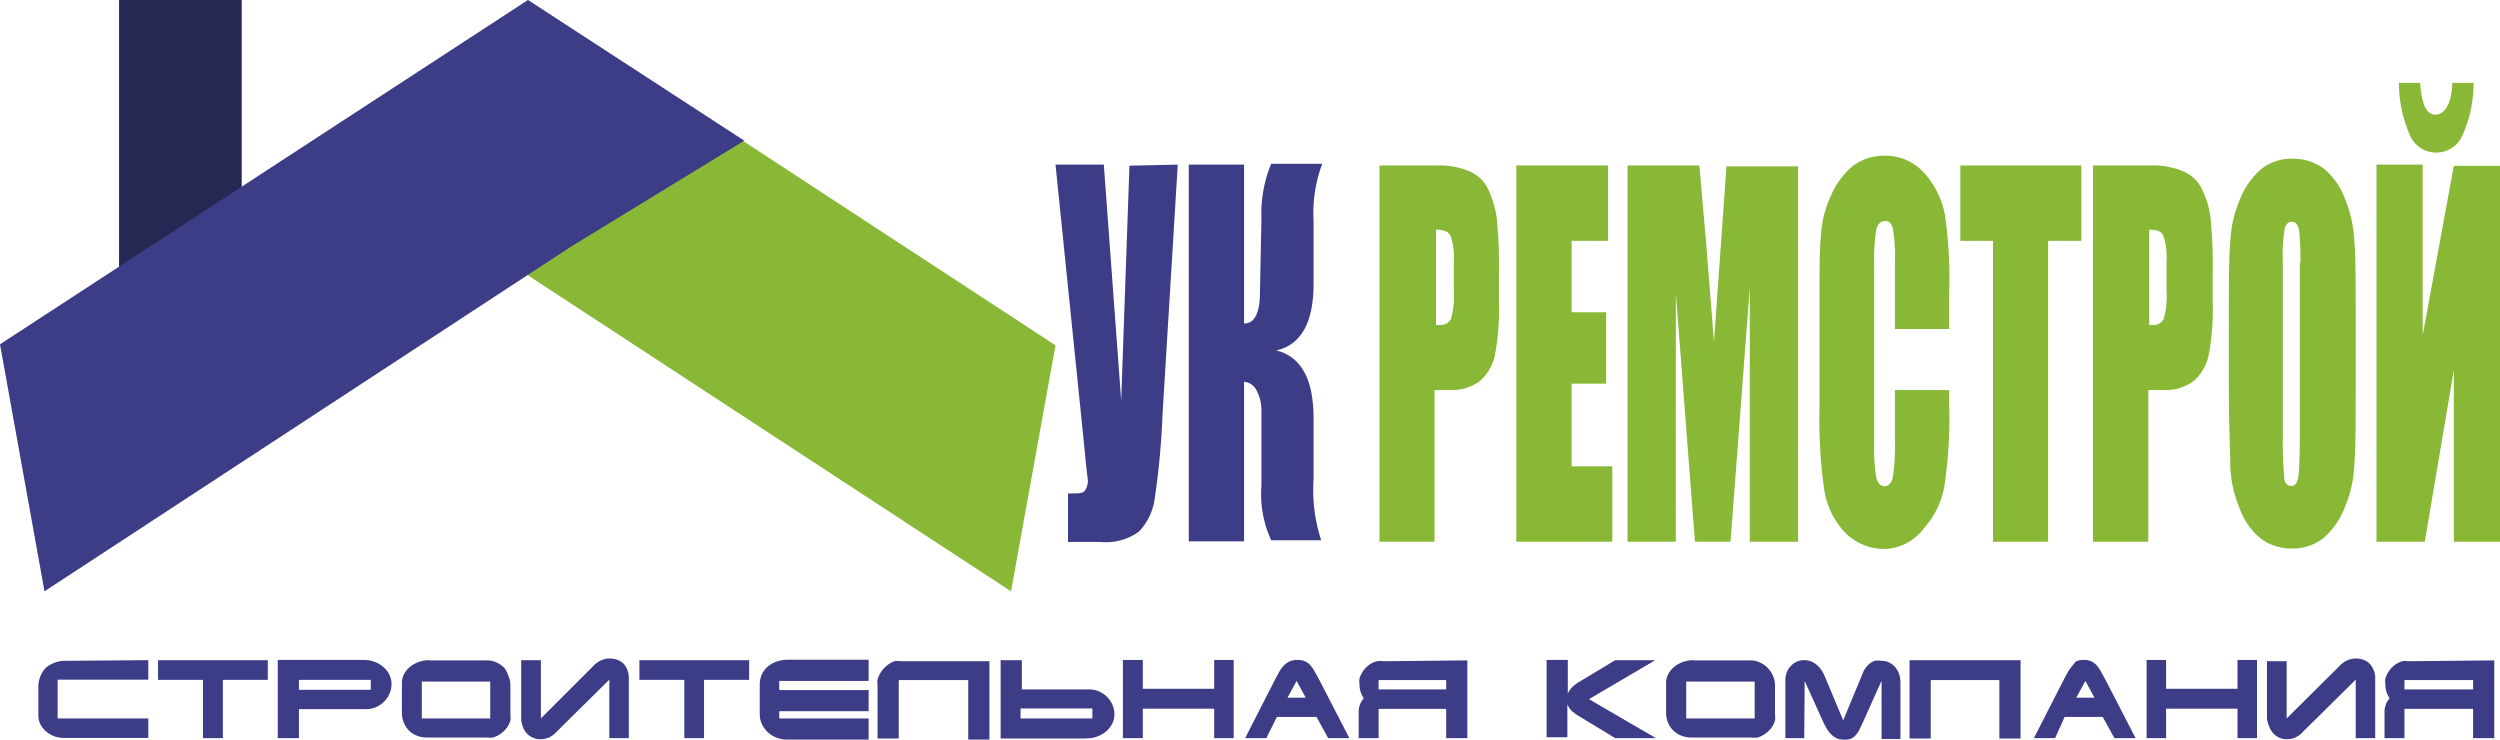 <svg id="Слой_1" data-name="Слой 1" xmlns="http://www.w3.org/2000/svg" viewBox="0 0 118 34.93"><defs><style>.cls-1{fill:#3c3c87;}.cls-2{fill:#89b837;}.cls-3{fill:#272754;}</style></defs><title>logo_ukremstroi</title><path class="cls-1" d="M56.59,9.86l-.72,11.81a36,36,0,0,1-.36,3.9,2.8,2.8,0,0,1-.75,1.61,2.66,2.66,0,0,1-1.83.49H51.41V25.38h.16c.36,0,.55,0,.65-.15a.88.88,0,0,0,.13-.45s-.07-.52-.16-1.5L50.82,9.86H53.1L53.92,21l.39-11.09Z" transform="translate(-1 -2.09)"/><path class="cls-1" d="M57.11,9.86h2.61v7.5c.49,0,.75-.49.75-1.46l.07-3.49A6.14,6.14,0,0,1,61,9.82h2.41A6.61,6.61,0,0,0,63,12.48v3q0,2.75-1.76,3.15C62.43,18.93,63,20,63,21.85V24.7a7.7,7.7,0,0,0,.36,2.89H61A5.24,5.24,0,0,1,60.54,25V21.52a2,2,0,0,0-.23-1,.72.72,0,0,0-.59-.41v7.53H57.11Z" transform="translate(-1 -2.09)"/><path class="cls-2" d="M66.14,9.9h2.64a3.65,3.65,0,0,1,1.63.3,1.71,1.71,0,0,1,.85.86,4.85,4.85,0,0,1,.39,1.35,22.26,22.26,0,0,1,.1,2.47v1.54a11.25,11.25,0,0,1-.2,2.47,2.2,2.2,0,0,1-.72,1.2,2.23,2.23,0,0,1-1.4.41h-.72v7.16H66.11V9.9Zm2.64,3v4.53H69a.52.52,0,0,0,.49-.3,3.86,3.86,0,0,0,.13-1.31V14.4a3,3,0,0,0-.16-1.2C69.34,13,69.11,12.93,68.78,12.93Z" transform="translate(-1 -2.09)"/><path class="cls-2" d="M72.53,9.9H76.9v3.56H75.18v3.37h1.63V20.2H75.18v3.9H77.1v3.56H72.57V9.9Z" transform="translate(-1 -2.09)"/><path class="cls-2" d="M85.87,9.9V27.66H83.59v-12l-.91,12H81L80.1,15.93V27.66H77.82V9.9h3.39c.1,1.09.2,2.32.33,3.79l.36,4.53.59-8.28h3.39Z" transform="translate(-1 -2.09)"/><path class="cls-2" d="M93,17.62H90.44V14.55a8.35,8.35,0,0,0-.1-1.69c-.07-.22-.16-.34-.36-.34s-.36.15-.42.41a9.6,9.6,0,0,0-.1,1.76v8.25a8.89,8.89,0,0,0,.1,1.69c.07.26.2.41.39.41s.33-.15.39-.41a10.58,10.58,0,0,0,.1-1.87V20.5H93v.67a21.54,21.54,0,0,1-.23,3.9,4.08,4.08,0,0,1-1,2A2.37,2.37,0,0,1,90,28a2.61,2.61,0,0,1-1.89-.75,3.76,3.76,0,0,1-1-2,23.25,23.25,0,0,1-.23-3.9V16.08c0-1.27,0-2.25.07-2.89a5,5,0,0,1,.46-1.84,3.76,3.76,0,0,1,1-1.39,2.4,2.4,0,0,1,1.5-.52,2.45,2.45,0,0,1,1.89.79,4.07,4.07,0,0,1,1,2A20.3,20.3,0,0,1,93,15.89v1.72Z" transform="translate(-1 -2.09)"/><path class="cls-2" d="M99.24,9.9v3.56H97.67v14.2H95.07V13.46H93.53V9.9Z" transform="translate(-1 -2.09)"/><path class="cls-2" d="M99.83,9.9h2.64a3.65,3.65,0,0,1,1.63.3,1.71,1.71,0,0,1,.85.86,4,4,0,0,1,.39,1.35,22.26,22.26,0,0,1,.1,2.47v1.54a11.25,11.25,0,0,1-.2,2.47,2.2,2.2,0,0,1-.72,1.2,2.23,2.23,0,0,1-1.4.41h-.72v7.16H99.79V9.9Zm2.61,3v4.53h.2a.52.52,0,0,0,.49-.3,3.86,3.86,0,0,0,.13-1.31V14.4a3,3,0,0,0-.16-1.2C103,13,102.79,12.93,102.44,12.93Z" transform="translate(-1 -2.09)"/><path class="cls-2" d="M112.19,20.28c0,1.8,0,3-.07,3.79a5.65,5.65,0,0,1-.46,2,3.61,3.61,0,0,1-1,1.42,2.3,2.3,0,0,1-1.5.49,2.45,2.45,0,0,1-1.43-.45,3.28,3.28,0,0,1-1-1.39,5.84,5.84,0,0,1-.46-2c0-.71-.07-2-.07-3.86v-3c0-1.8,0-3,.07-3.79a5.65,5.65,0,0,1,.46-2,3.61,3.61,0,0,1,1-1.42,2.3,2.3,0,0,1,1.5-.49,2.45,2.45,0,0,1,1.43.45,3.28,3.28,0,0,1,1,1.39,5.84,5.84,0,0,1,.46,2c.07.75.07,2,.07,3.86Zm-2.61-5.81a13.26,13.26,0,0,0-.07-1.57c-.07-.22-.16-.34-.33-.34s-.23.07-.33.26a7.63,7.63,0,0,0-.1,1.65v8.28a18,18,0,0,0,.07,1.91c0,.22.16.37.33.37s.29-.15.33-.41.07-.94.07-2V14.47Z" transform="translate(-1 -2.09)"/><path class="cls-2" d="M119,27.66h-2.18v-8.1l-1.37,8.1h-2.28V9.86h2.18v8.06l1.47-8H119ZM116.75,6h1a5.91,5.91,0,0,1-.49,2.4,1.35,1.35,0,0,1-2.54,0,6.05,6.05,0,0,1-.49-2.4h1c.07,1,.29,1.5.72,1.5S116.72,7,116.75,6Z" transform="translate(-1 -2.09)"/><path id="path20" class="cls-3" d="M12.41,2.09H6.62v19h5.79Z" transform="translate(-1 -2.09)"/><path id="path24" class="cls-2" d="M23.8,13.7,48.72,30l2.1-11.61L25.9,2.09Z" transform="translate(-1 -2.09)"/><path id="path28" class="cls-1" d="M28,13.7,3.1,30,1,18.34,25.92,2.09,36.13,8.73Z" transform="translate(-1 -2.09)"/><path class="cls-1" d="M8,33.25v.92H3.72V36H8v.92H4a1.28,1.28,0,0,1-.44-.08,1.31,1.31,0,0,1-.38-.22,1.11,1.11,0,0,1-.27-.34.94.94,0,0,1-.1-.44V34.61a1.36,1.36,0,0,1,.35-1,1.45,1.45,0,0,1,1-.33Z" transform="translate(-1 -2.09)"/><path class="cls-1" d="M8.46,33.25h5.18v.93H11.52v2.75h-.94V34.18H8.46Z" transform="translate(-1 -2.09)"/><path class="cls-1" d="M18.17,33.24a1.43,1.43,0,0,1,.49.08,1.32,1.32,0,0,1,.42.24,1.15,1.15,0,0,1,.29.36,1,1,0,0,1,.11.46,1.1,1.1,0,0,1-.1.46,1.21,1.21,0,0,1-.64.63,1.16,1.16,0,0,1-.45.09H15.11v1.37h-1V33.24Zm-3.06.94v.47H18.5v-.47Z" transform="translate(-1 -2.09)"/><path class="cls-1" d="M21.26,33.26H24a1,1,0,0,1,.44.1,1.21,1.21,0,0,1,.37.26A1.28,1.28,0,0,1,25,34a1.08,1.08,0,0,1,.09.44v1.37a1,1,0,0,1,0,.29,1.08,1.08,0,0,1-.12.27,1.13,1.13,0,0,1-.19.23,1.27,1.27,0,0,1-.24.18,1.19,1.19,0,0,1-.27.12,1.12,1.12,0,0,1-.3,0H21.13a1.2,1.2,0,0,1-.46-.09,1.11,1.11,0,0,1-.37-.24,1.15,1.15,0,0,1-.24-.37,1.22,1.22,0,0,1-.09-.47v-1.4a.9.9,0,0,1,.11-.44,1.14,1.14,0,0,1,.29-.34,1.46,1.46,0,0,1,.89-.3Zm2.88,1H20.91V36h3.23Z" transform="translate(-1 -2.09)"/><path class="cls-1" d="M30.68,34.05v2.88h-.92V34.17l-2.48,2.45a1.11,1.11,0,0,1-.37.28,1,1,0,0,1-.4.08.85.85,0,0,1-.38-.08.84.84,0,0,1-.29-.22,1,1,0,0,1-.18-.33,1.29,1.29,0,0,1-.06-.4v-2.7h.93V36L29,33.53a1.07,1.07,0,0,1,.76-.36,1.17,1.17,0,0,1,.34.05.83.83,0,0,1,.29.16.8.8,0,0,1,.2.28A.94.94,0,0,1,30.68,34.05Z" transform="translate(-1 -2.09)"/><path class="cls-1" d="M31.18,33.25h5.18v.93H34.23v2.75H33.3V34.18H31.18Z" transform="translate(-1 -2.09)"/><path class="cls-1" d="M38.15,33.23H42v1H37.78v.43H42v1H37.78V36H42v1H38.14a1.35,1.35,0,0,1-.48-.09,1.34,1.34,0,0,1-.41-.25,1.2,1.2,0,0,1-.28-.38,1.08,1.08,0,0,1-.11-.48V34.42a1.19,1.19,0,0,1,.1-.5,1.1,1.1,0,0,1,.28-.37,1.23,1.23,0,0,1,.41-.23A1.58,1.58,0,0,1,38.15,33.23Z" transform="translate(-1 -2.09)"/><path class="cls-1" d="M43.42,36.95h-1v-2.5a1,1,0,0,1,0-.29,1.34,1.34,0,0,1,.12-.28,1.41,1.41,0,0,1,.42-.45,1.13,1.13,0,0,1,.26-.13.82.82,0,0,1,.28,0H47.7v3.7h-1V34.19H43.42Z" transform="translate(-1 -2.09)"/><path class="cls-1" d="M52.23,36.95h-4v-3.7h1v1.38h3.17a1.15,1.15,0,0,1,.46.09,1.24,1.24,0,0,1,.38.25,1.21,1.21,0,0,1,.26.37,1.1,1.1,0,0,1,.1.46,1,1,0,0,1-.11.46,1.2,1.2,0,0,1-.29.36,1.42,1.42,0,0,1-.89.32ZM49.17,36h3.39v-.47H49.17Z" transform="translate(-1 -2.09)"/><path class="cls-1" d="M54.94,33.24V34.6h3.37V33.24h.92v3.69h-.92V35.54H54.94v1.39H54V33.24Z" transform="translate(-1 -2.09)"/><path class="cls-1" d="M60.77,36.93h-1l1.42-2.78q.11-.21.21-.38a1.45,1.45,0,0,1,.22-.29.83.83,0,0,1,.27-.18.9.9,0,0,1,.36-.06.86.86,0,0,1,.34.06.78.78,0,0,1,.25.18,1.58,1.58,0,0,1,.21.3l.22.4,1.42,2.75h-1l-.55-1H61.27Zm1-1.91h.86l-.43-.79Z" transform="translate(-1 -2.09)"/><path class="cls-1" d="M70.26,33.26v3.67h-1V35.55H66.07v1.38h-.94V35.67a.91.91,0,0,1,.06-.32,1,1,0,0,1,.18-.3,1.2,1.2,0,0,1-.15-.31,1.08,1.08,0,0,1-.05-.33,1.05,1.05,0,0,1,0-.3,1.23,1.23,0,0,1,.12-.27,1.22,1.22,0,0,1,.41-.42A1.08,1.08,0,0,1,66,33.3a1,1,0,0,1,.29,0Zm-1,1.37v-.44H66.07v.44Z" transform="translate(-1 -2.09)"/><path class="cls-1" d="M77.24,33.25h1.89L76,35.09l3.16,1.84H77.24l-1.65-1-.21-.13-.17-.13a1,1,0,0,1-.13-.15,1.07,1.07,0,0,1-.1-.19v1.56H74V33.24h1v1.59a1.08,1.08,0,0,1,.11-.19,1,1,0,0,1,.14-.16l.18-.14.23-.14Z" transform="translate(-1 -2.09)"/><path class="cls-1" d="M80.94,33.26h2.69a1,1,0,0,1,.44.1,1.2,1.2,0,0,1,.37.26,1.3,1.3,0,0,1,.25.38,1.09,1.09,0,0,1,.09.44v1.37a1,1,0,0,1,0,.29,1.07,1.07,0,0,1-.12.27,1.16,1.16,0,0,1-.19.23,1.27,1.27,0,0,1-.24.18,1.19,1.19,0,0,1-.27.12,1.11,1.11,0,0,1-.3,0H80.81a1.2,1.2,0,0,1-.46-.09,1.1,1.1,0,0,1-.37-.24,1.15,1.15,0,0,1-.25-.37,1.22,1.22,0,0,1-.09-.47v-1.4a.89.89,0,0,1,.11-.44,1.13,1.13,0,0,1,.29-.34,1.46,1.46,0,0,1,.89-.3Zm2.88,1H80.59V36h3.23Z" transform="translate(-1 -2.09)"/><path class="cls-1" d="M86.16,36.93h-.89V34.16a.91.91,0,0,1,.07-.35.94.94,0,0,1,.19-.29.92.92,0,0,1,.28-.2.86.86,0,0,1,.35-.07.87.87,0,0,1,.33.06,1,1,0,0,1,.27.17,1.19,1.19,0,0,1,.22.25,1.68,1.68,0,0,1,.16.31L88,36.09l.9-2.17a1.31,1.31,0,0,1,.14-.28,1,1,0,0,1,.2-.22.85.85,0,0,1,.25-.14.94.94,0,0,1,.3,0,.82.82,0,0,1,.38.08.9.9,0,0,1,.29.23,1,1,0,0,1,.18.33,1.19,1.19,0,0,1,.06.39v2.66h-.89V34.22l-.87,1.94-.18.38a1.17,1.17,0,0,1-.19.27.65.65,0,0,1-.24.16A.91.91,0,0,1,88,37a.71.71,0,0,1-.32-.07,1,1,0,0,1-.26-.19,1.52,1.52,0,0,1-.21-.28,2.88,2.88,0,0,1-.17-.33l-.86-1.9Z" transform="translate(-1 -2.09)"/><path class="cls-1" d="M92.13,36.95h-1v-3.7h5.24v3.7h-1V34.19H92.13Z" transform="translate(-1 -2.09)"/><path class="cls-1" d="M98,36.93h-1l1.42-2.78q.11-.21.21-.38a1.53,1.53,0,0,1,.22-.29A.83.83,0,0,1,99,33.3a.9.9,0,0,1,.36-.06.86.86,0,0,1,.34.06.78.78,0,0,1,.25.18,1.58,1.58,0,0,1,.21.3l.22.4,1.42,2.75h-1l-.55-1H98.45Zm1-1.91h.86l-.43-.79Z" transform="translate(-1 -2.09)"/><path class="cls-1" d="M103.24,33.24V34.6h3.37V33.24h.92v3.69h-.92V35.54h-3.37v1.39h-.92V33.24Z" transform="translate(-1 -2.09)"/><path class="cls-1" d="M113.11,34.05v2.88h-.92V34.17l-2.48,2.45a1.1,1.1,0,0,1-.37.28,1,1,0,0,1-.4.08.85.85,0,0,1-.67-.31,1,1,0,0,1-.18-.33A1.29,1.29,0,0,1,108,36v-2.7h.93V36l2.49-2.47a1.07,1.07,0,0,1,.76-.36,1.18,1.18,0,0,1,.34.05.84.84,0,0,1,.29.16.79.79,0,0,1,.2.28A.93.93,0,0,1,113.11,34.05Z" transform="translate(-1 -2.09)"/><path class="cls-1" d="M118.73,33.26v3.67h-1V35.55h-3.24v1.38h-.94V35.67a.91.91,0,0,1,.06-.32,1,1,0,0,1,.18-.3,1.2,1.2,0,0,1-.15-.31,1.08,1.08,0,0,1-.05-.33,1.05,1.05,0,0,1,0-.3,1.23,1.23,0,0,1,.12-.27,1.22,1.22,0,0,1,.41-.42,1.08,1.08,0,0,1,.26-.12,1,1,0,0,1,.29,0Zm-1,1.37v-.44h-3.24v.44Z" transform="translate(-1 -2.09)"/></svg>
